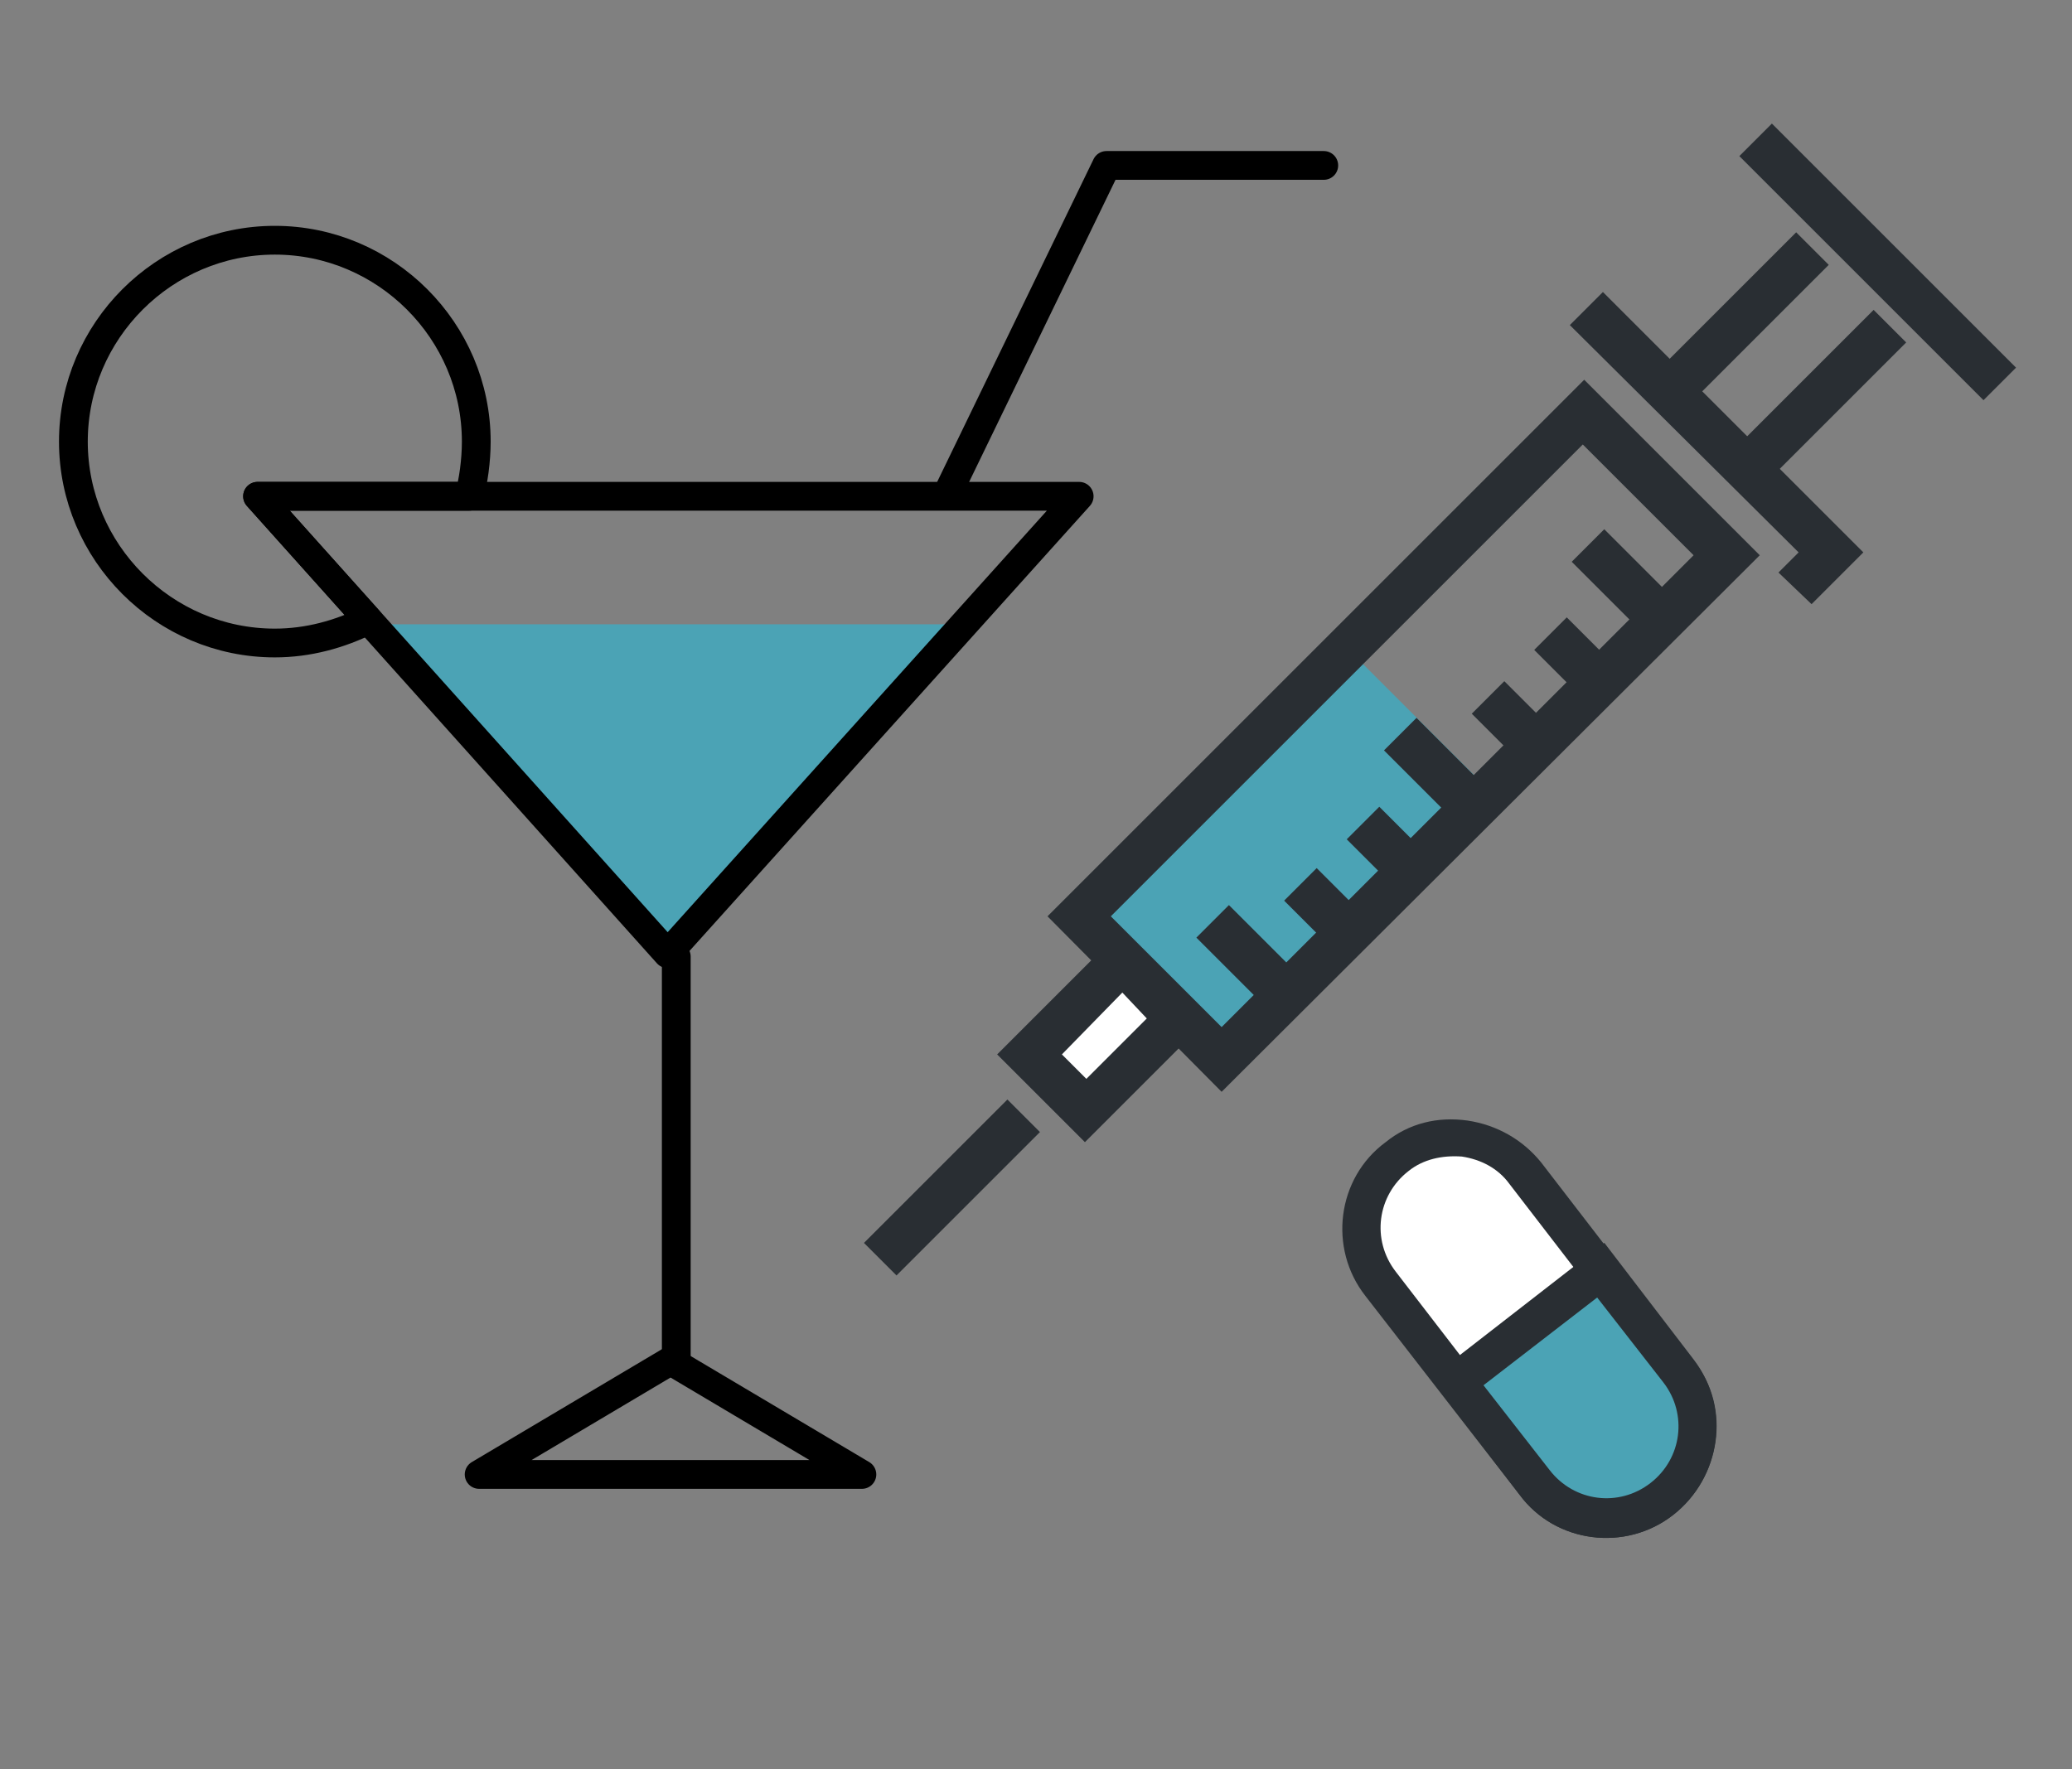 <?xml version="1.0" encoding="utf-8"?>
<!-- Generator: Adobe Illustrator 19.2.1, SVG Export Plug-In . SVG Version: 6.00 Build 0)  -->
<svg version="1.1" id="Layer_1" xmlns="http://www.w3.org/2000/svg" xmlns:xlink="http://www.w3.org/1999/xlink" x="0px" y="0px"
	 viewBox="0 0 144 123" style="enable-background:new 0 0 144 123;" xml:space="preserve">
<rect x="0" y="0" width="144" height="123" fill="#808080" stroke="none"/>
<style type="text/css">
	.st0{fill:#4BA3B5;}
	.st1{fill:#FFFFFF;}
	.st2{fill:#292E33;}
	.st3{fill:none;stroke:#000000;stroke-width:2;stroke-linecap:round;stroke-linejoin:round;stroke-miterlimit:10;}
</style>
<g>
	
		<rect x="76.1" y="52.3" transform="matrix(0.707 -0.707 0.707 0.707 -15.84 80.532)" class="st0" width="26.4" height="14.1"/>
	<g>
		<rect x="72.1" y="69.2" transform="matrix(0.707 -0.707 0.707 0.707 -28.409 75.308)" class="st1" width="9.2" height="5.5"/>
		<path class="st2" d="M75.4,79.4l-6.1-6.1l8.7-8.7l6.1,6.1L75.4,79.4z M73.8,73.3l1.7,1.7l4.2-4.2L78,69L73.8,73.3z"/>
	</g>
	<g>
		<path class="st2" d="M84.9,75.9L72.8,63.7l37.3-37.3l12.2,12.2L84.9,75.9z M77.2,63.7l7.7,7.7l32.8-32.8l-7.7-7.7L77.2,63.7z"/>
	</g>
	<g>
		<path class="st1" d="M120.8,33.3l10.6-10.6L120.8,33.3z"/>
		<rect x="118.6" y="26.4" transform="matrix(0.707 -0.707 0.707 0.707 17.094 97.333)" class="st2" width="15" height="3.2"/>
	</g>
	<g>
		<path class="st1" d="M126,17.3l-10.6,10.6L126,17.3z"/>
		<rect x="113.2" y="21" transform="matrix(0.707 -0.707 0.707 0.707 19.347 91.94)" class="st2" width="15" height="3.2"/>
	</g>
	<g>
		<polygon class="st2" points="125.9,42 123.6,39.8 125,38.4 109.1,22.6 111.4,20.3 129.5,38.4 		"/>
	</g>
	<g>
		<path class="st1" d="M122,9.7l17,17L122,9.7z"/>
		<rect x="128.9" y="6.2" transform="matrix(0.707 -0.707 0.707 0.707 25.365 97.601)" class="st2" width="3.2" height="24"/>
	</g>
	<g>
		<path class="st1" d="M71.1,77.6l-10,10L71.1,77.6z"/>
		<rect x="59.1" y="81" transform="matrix(0.707 -0.707 0.707 0.707 -39.007 70.921)" class="st2" width="14.1" height="3.2"/>
	</g>
	<g>
		<g>
			<path class="st1" d="M110.4,38l4.6,4.6L110.4,38z"/>
			<rect x="111.1" y="37" transform="matrix(0.707 -0.707 0.707 0.707 4.524 91.442)" class="st2" width="3.2" height="6.4"/>
		</g>
		<g>
			<path class="st1" d="M107.8,44.1l2.8,2.8L107.8,44.1z"/>
			
				<rect x="107.6" y="43.5" transform="matrix(0.707 -0.707 0.707 0.707 -0.203 90.499)" class="st2" width="3.2" height="3.9"/>
		</g>
		<g>
			<path class="st1" d="M103.4,48.4l2.8,2.8L103.4,48.4z"/>
			
				<rect x="103.2" y="47.9" transform="matrix(0.707 -0.707 0.707 0.707 -4.543 88.712)" class="st2" width="3.2" height="3.9"/>
		</g>
		<g>
			<path class="st1" d="M97.3,51l4.6,4.6L97.3,51z"/>
			<rect x="98" y="50.1" transform="matrix(0.707 -0.707 0.707 0.707 -8.522 86.03)" class="st2" width="3.2" height="6.4"/>
		</g>
		<g>
			<path class="st1" d="M94.7,57.1l2.8,2.8L94.7,57.1z"/>
			
				<rect x="94.5" y="56.6" transform="matrix(0.707 -0.707 0.707 0.707 -13.232 85.141)" class="st2" width="3.2" height="3.9"/>
		</g>
		<g>
			<path class="st1" d="M90.4,61.5l2.8,2.8L90.4,61.5z"/>
			
				<rect x="90.2" y="60.9" transform="matrix(0.707 -0.707 0.707 0.707 -17.583 83.325)" class="st2" width="3.2" height="3.9"/>
		</g>
		<g>
			<path class="st1" d="M84.3,64.1l4.6,4.6L84.3,64.1z"/>
			<rect x="85" y="63.1" transform="matrix(0.707 -0.707 0.707 0.707 -21.561 80.665)" class="st2" width="3.2" height="6.4"/>
		</g>
	</g>
</g>
<g>
	<g>
		<path class="st1" d="M116.6,95.4c2.1,2.8,1.6,6.7-1.1,8.9l0,0c-2.8,2.1-6.7,1.6-8.9-1.1L95.9,89.2c-2.1-2.8-1.6-6.7,1.1-8.9l0,0
			c2.8-2.1,6.7-1.6,8.9,1.1L116.6,95.4z"/>
		<path class="st2" d="M116.3,105.3c-3.3,2.6-8.2,2-10.7-1.4L94.9,90.1c-2.6-3.3-2-8.2,1.4-10.7c1.6-1.3,3.6-1.8,5.7-1.5
			c2,0.3,3.8,1.3,5.1,2.9l10.7,13.9C120.3,97.9,119.6,102.7,116.3,105.3z M97.9,81.4c-2.2,1.7-2.6,4.8-0.9,7l10.7,13.9
			c1.7,2.2,4.8,2.6,7,0.9c2.2-1.7,2.6-4.8,0.9-7l-10.7-13.9c-0.8-1.1-2-1.7-3.3-1.9C100.2,80.3,98.9,80.6,97.9,81.4z"/>
	</g>
	<g>
		<path class="st0" d="M101.2,96.1l5.4,7c2.1,2.8,6.1,3.3,8.9,1.1c2.8-2.1,3.3-6.1,1.1-8.9l-5.4-7L101.2,96.1z"/>
		<path class="st2" d="M116.3,105.3c-3.3,2.6-8.2,2-10.7-1.4l-6.2-8.1l12.1-9.4l6.2,8.1C120.3,97.9,119.6,102.7,116.3,105.3z
			 M103.1,96.3l4.6,5.9c1.7,2.2,4.8,2.6,7,0.9c2.2-1.7,2.6-4.8,0.9-7l-4.6-5.9L103.1,96.3z"/>
	</g>
</g>
<g id="Layer_2">
	<polygon class="st3" points="33.3,102.5 46.6,94.6 59.9,102.5 	"/>
	<line class="st3" x1="47" y1="94.5" x2="47" y2="66.5"/>
	<polyline class="st3" points="66,34 76.9,11.5 92,11.5 	"/>
	<g id="Layer_3">
		<polyline class="st0" points="26.6,43.4 66.4,43.4 46.6,65.6 26.3,43.5 		"/>
	</g>
	<polygon class="st3" points="75,34.5 46.4,66.3 17.9,34.5 	"/>
	<path class="st3" d="M32.6,34.5c0.3-1,0.5-2.5,0.5-3.8c0-7.7-6.3-14-14-14s-14,6.3-14,14s6.3,14,14,14c2.3,0,4.5-0.6,6.5-1.6
		l-7.7-8.6H32.6z"/>
</g>
</svg>
